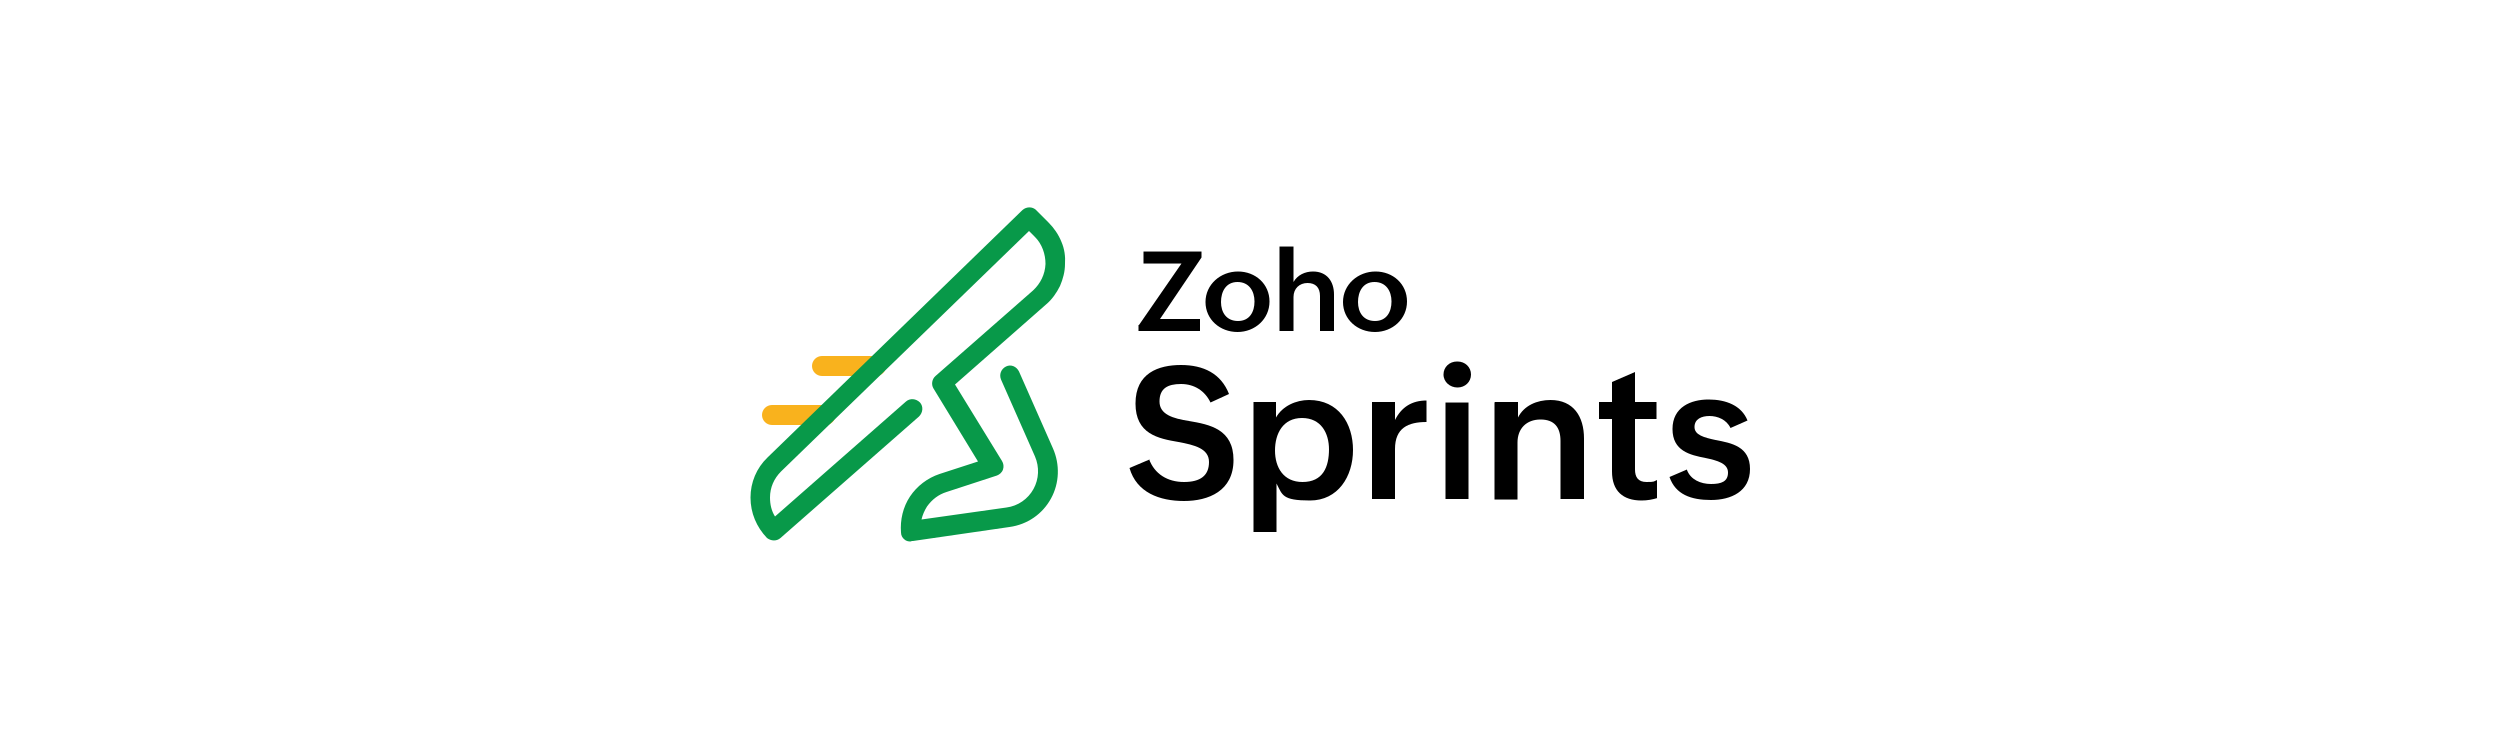 <svg xmlns="http://www.w3.org/2000/svg" id="Layer_1" data-name="Layer 1" viewBox="0 0 500 150"><defs><style>      .cls-1 {        fill: #f9b21d;      }      .cls-2 {        fill: #089949;      }    </style></defs><g><g><path d="M229.8,91.8c1.1,3,3.7,4.6,7,4.6s5-1.3,5-4-2.9-3.4-6.1-4c-4.1-.7-8.6-1.6-8.6-7.7s4.6-7.7,9.1-7.7,8,1.7,9.6,5.8l-3.7,1.7c-1.1-2.3-3.2-3.7-5.9-3.7s-4.3.9-4.3,3.5,2.7,3.4,5.9,3.9c4.1.7,8.9,1.6,8.9,7.8s-5,8.2-9.9,8.2-9.5-1.7-10.9-6.6l4-1.7Z"></path><path d="M250.6,80.4h4.6v3.1c1.3-2.3,4-3.5,6.6-3.5,5.9,0,8.8,4.7,8.8,10s-3,10.1-8.6,10.1-5.5-1.1-6.7-3.4v9.7h-4.6v-26h0ZM265.8,89.9c0-3.3-1.6-6.3-5.4-6.3s-5.4,3.1-5.4,6.5,1.7,6.3,5.5,6.3c4.1,0,5.3-3,5.3-6.6Z"></path><path d="M274.4,80.4h4.6v3.6c1.3-2.6,3.4-3.9,6.3-3.9v4.3c-3.7,0-6.3,1.2-6.3,5.4v10h-4.6v-19.3Z"></path><path d="M291.5,72.3c1.5,0,2.7,1.1,2.7,2.6s-1.2,2.6-2.7,2.6-2.8-1.1-2.8-2.6c0-1.5,1.2-2.6,2.7-2.6ZM289.1,80.5h4.6v19.3h-4.6v-19.3Z"></path><path d="M299,80.4h4.6v3.1c1.2-2.4,3.8-3.5,6.5-3.5,4.6,0,6.7,3.3,6.7,7.7v12.1h-4.7v-11.6c0-2.7-1.2-4.3-4-4.3s-4.6,1.8-4.6,4.6v11.4h-4.6v-19.4Z"></path><path d="M331.5,99.6c-1,.3-2,.5-3.2.5-3.7,0-5.9-1.9-5.9-5.8v-10.5h-2.6v-3.4h2.6v-4l4.6-2v6h4.3v3.4h-4.3v10.1c0,1.5.6,2.5,2.3,2.5s1.4-.1,2.1-.4v3.6Z"></path><path d="M337.4,94c.7,1.9,2.7,2.8,4.8,2.8s3.4-.5,3.4-2.3-2.1-2.4-4.5-2.9c-3.1-.6-6.6-1.4-6.6-5.8s3.7-5.9,7.2-5.9,6.6,1.2,7.8,4.2l-3.4,1.5c-.8-1.7-2.6-2.4-4.2-2.4s-3,.6-3,2.2,1.9,2.1,4.2,2.6c3.2.6,6.9,1.3,6.9,5.8s-3.8,6.2-7.8,6.2-7.1-1.1-8.3-4.6l3.5-1.5Z"></path></g><g><path d="M227.8,65l8.5-12.3h-7.6v-2.4h11.6v1.2l-8.3,12.3h8v2.4h-12.3v-1.2Z"></path><path d="M247.6,54.3c3.5,0,6.3,2.5,6.3,6s-2.9,6.1-6.4,6.1-6.4-2.5-6.4-6,3-6.1,6.5-6.1ZM250.9,60.3c0-2.1-1.1-3.9-3.4-3.9s-3.3,1.9-3.3,4,1.1,3.8,3.4,3.8c2.3,0,3.3-1.8,3.3-3.9Z"></path><path d="M255.9,49.3h2.8v7.1c.8-1.4,2.3-2.1,3.9-2.1,2.8,0,4.2,2,4.2,4.6v7.3h-2.8v-7c0-1.7-.9-2.6-2.5-2.6s-2.8,1.1-2.8,2.8v6.8h-2.8v-16.9Z"></path><path d="M275.1,54.3c3.5,0,6.3,2.5,6.3,6s-2.9,6.1-6.4,6.1-6.4-2.5-6.4-6,3-6.1,6.5-6.1ZM278.3,60.3c0-2.1-1.1-3.9-3.4-3.9s-3.3,1.9-3.3,4,1.1,3.8,3.4,3.8c2.3,0,3.3-1.8,3.3-3.9Z"></path></g></g><g><path class="cls-1" d="M175.2,75.2h-10.8c-1.1,0-2-.9-2-2s.9-2,2-2h10.8c1.1,0,2,.9,2,2s-.9,2-2,2Z"></path><path class="cls-1" d="M165.1,85h-10.7c-1.1,0-2-.9-2-2s.9-2,2-2h10.7c1.1,0,2,.9,2,2s-.9,2-2,2Z"></path><path class="cls-2" d="M182.1,108.3c-.4,0-.9-.1-1.2-.4-.4-.3-.7-.8-.7-1.4-.2-2.5.4-5.1,1.8-7.2,1.4-2.1,3.5-3.7,5.9-4.5l7.7-2.5-8.9-14.6c-.5-.8-.3-1.9.4-2.5l19.5-17.1c1.5-1.4,2.4-3.2,2.5-5.3,0-2-.7-4-2.1-5.4l-1.2-1.2-49.6,48.1c-1.4,1.4-2.2,3.2-2.2,5.2,0,1.4.3,2.7,1,3.8l26.2-23c.8-.7,2-.6,2.8.2.7.8.6,2-.2,2.8l-27.7,24.3c-.8.7-1.9.6-2.7,0h0c-2.1-2.2-3.3-5-3.3-8.1,0-3,1.2-5.9,3.4-8l51-49.5c.8-.7,2-.7,2.7,0l2.5,2.5c1.1,1.1,2,2.4,2.6,3.9.6,1.4.8,2.9.7,4.4,0,1.5-.4,3-1,4.4-.7,1.4-1.6,2.7-2.8,3.7l-18.2,16,9.4,15.3c.3.5.4,1.1.2,1.7-.2.6-.7,1-1.2,1.2l-10.1,3.3c-1.6.5-2.9,1.5-3.9,2.9-.5.8-.9,1.7-1.1,2.6l17-2.4c2.3-.3,4.3-1.7,5.4-3.7,1.1-2,1.2-4.4.3-6.5l-6.8-15.4c-.4-1,0-2.1,1-2.6s2.1,0,2.6,1l6.8,15.4c1.4,3.2,1.3,6.9-.4,10s-4.7,5.2-8.3,5.7l-19.3,2.8s-.1,0-.2,0Z"></path></g></svg>